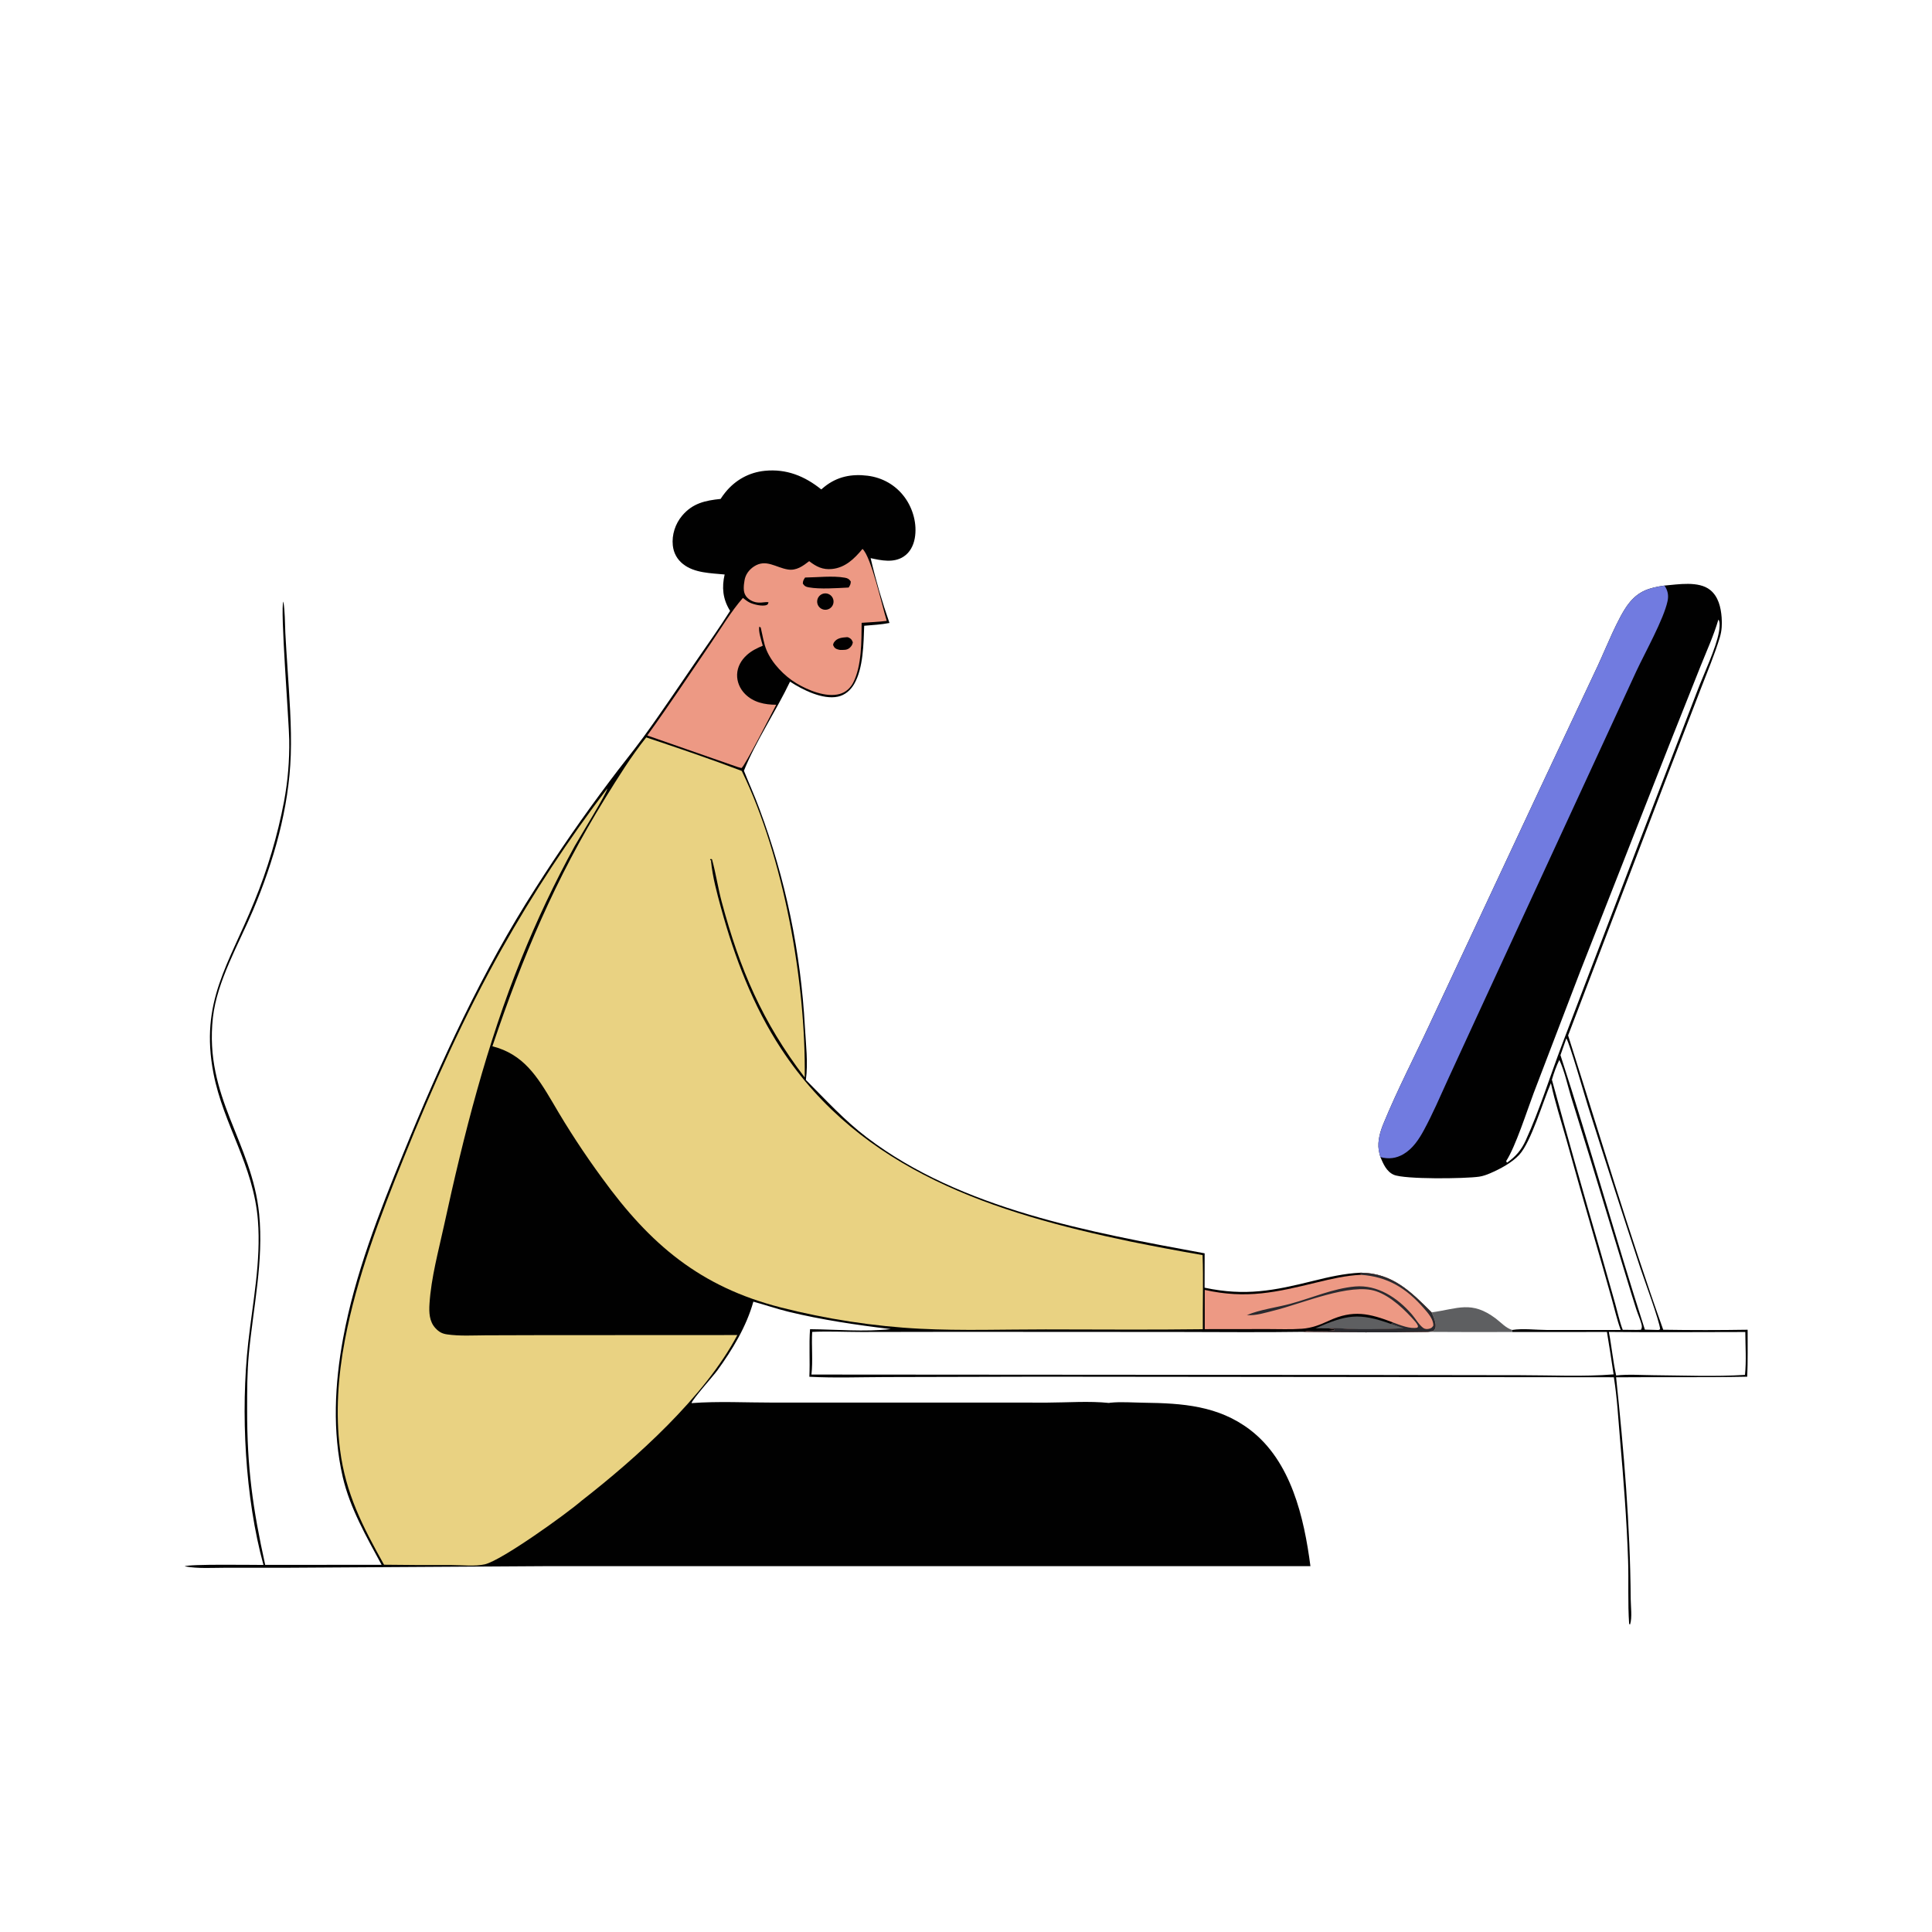 <?xml version="1.0" encoding="utf-8" ?>
<svg xmlns="http://www.w3.org/2000/svg" xmlns:xlink="http://www.w3.org/1999/xlink" width="1024" height="1024">
	<g>
		<path fill="#010101" d="M381.927 264.441C382.722 263.215 383.551 262.059 384.473 260.923C389.739 254.441 396.996 250.371 405.345 249.537C416.808 248.391 426.508 252.326 435.289 259.399C435.853 258.899 436.43 258.425 437.02 257.956C443.773 252.579 451.365 251.086 459.81 252.138C467.696 253.121 474.649 257.046 479.403 263.447C483.935 269.55 486.216 277.825 484.836 285.367C484.126 289.247 482.258 292.862 478.879 295.05C473.639 298.443 467.132 297.076 461.454 295.826C464.113 307.26 467.552 319.111 471.437 330.189C467.061 331.054 462.485 331.261 458.044 331.669C457.691 341.229 457.581 354.053 452.774 362.459C450.863 365.799 447.938 368.402 444.113 369.236C436.067 370.989 425.277 365.576 418.741 361.282C411.416 376.674 400.328 393.294 394.297 408.5C396.967 415.237 399.982 421.796 402.473 428.616Q405.065 435.564 407.393 442.605Q409.72 449.647 411.779 456.771Q413.839 463.895 415.627 471.092Q417.415 478.289 418.929 485.549Q420.444 492.809 421.683 500.12Q422.921 507.432 423.882 514.786Q424.844 522.139 425.526 529.523Q426.208 536.908 426.61 544.313C427.134 553.392 428.358 563.387 427.132 572.375C437.726 582.984 447.434 593.712 459.442 602.846C509.544 640.955 577.964 653.095 638.487 664.287L638.451 682.511C660.131 687.077 675.089 684.1 696.077 678.891C704.414 676.822 712.562 674.946 721.181 674.559C738.041 674.786 747.596 684.423 758.804 695.592C759.736 697.815 761.758 702.005 760.607 704.304C760.368 704.782 760.073 705.068 759.728 705.451C758.769 705.621 757.814 705.791 756.85 705.934C734.85 706.367 712.723 706.133 690.716 705.895C668.43 706.236 646.106 705.972 623.816 705.961L506.439 705.899L456.465 705.979C447.832 705.973 439.09 705.516 430.475 705.937C430.047 713.353 430.934 721.22 430.082 728.544L712.353 728.742L806.026 728.883C822.265 728.886 839.069 729.739 855.248 728.454Q853.577 717.196 851.712 705.968L801.507 705.99L801.54 704.898C807.166 704.005 814.087 704.889 819.886 704.919L859.005 704.923C857.064 699.619 855.783 693.862 854.249 688.414Q849.733 672.269 845.045 656.173Q837.445 630.091 830.184 603.912C827.409 594.057 824.138 584.08 822.014 574.078C817.814 583.705 811.53 605.301 805.191 612.113C801.292 616.303 795.048 619.611 789.843 621.847C787.985 622.646 786.011 623.361 784.006 623.657C776.563 624.757 744.365 625.154 738.694 622.639C734.861 620.94 733.172 616.882 731.644 613.284C731.304 612.05 730.952 610.8 730.762 609.533C730.056 604.804 731.492 599.867 733.274 595.524C740.639 577.575 749.765 560.084 757.933 542.466L815.78 418.919L846.819 352.933C851.003 344.014 857.504 327.327 863.105 320.08C868.408 313.218 873.997 311.561 882.213 310.361C889.454 309.754 900.324 307.812 906.413 312.682C910.763 316.161 912.106 321.927 912.506 327.227C912.777 330.819 912.601 334.312 911.558 337.781C908.785 347.002 904.909 356.051 901.464 365.045L882.506 414.248L831.129 548.81C847.646 600.843 863.238 653.348 881.541 704.792Q903.91 705.15 926.279 704.785C926.258 713.067 926.433 721.415 926.064 729.687C902.904 730.142 879.731 729.804 856.569 730.001C860.659 768.949 864.026 808.248 864.305 847.428C864.333 851.376 865.16 857.363 863.976 860.994L863.485 860.747C862.681 849.511 863.302 838.118 862.917 826.851C862.188 805.534 860.512 784.138 858.653 762.892C857.7 752.008 857.125 740.756 855.376 729.978L550.967 729.68L469.371 729.877C455.976 729.903 442.343 730.421 428.975 729.712C429.365 721.315 428.736 712.876 429.329 704.5C443.374 704.624 458.168 706.031 472.122 704.446C453.915 702.247 435.658 699.572 417.825 695.233C411.565 693.71 405.502 691.585 399.295 689.903C395.625 703.084 388.205 715.332 380.206 726.365C378.213 729.113 367.101 741.513 366.508 743.683C380.736 742.602 395.436 743.415 409.714 743.401L495.063 743.404L555.278 743.411C565.809 743.376 577.334 742.49 587.782 743.595C588.012 743.553 588.239 743.493 588.472 743.469C594.246 742.885 600.53 743.4 606.337 743.474C626.643 743.734 645.759 745.01 662.553 757.819C684.333 774.432 691.194 804.335 694.558 830.108L288.693 830.103L152 830.94L120.018 830.935C112.769 830.937 105.062 831.51 97.916 830.202C99.681 828.906 134.54 829.472 139.634 829.449C129.877 793.829 127.455 748.347 131.563 711.618C133.951 690.269 138.402 668.399 136.704 646.854C134.394 617.528 118.443 596.306 113.151 568.922C105.787 530.81 121.359 511.114 134.708 478.03Q140.009 465.147 143.98 451.794Q147.951 438.441 150.552 424.755Q152.05 416.69 152.738 408.517Q153.426 400.343 153.298 392.141C153.249 383.664 148.365 321.531 150.195 318.843C151.092 324.396 150.961 329.773 151.228 335.368C151.518 341.438 151.972 347.506 152.356 353.572C153.329 368.99 154.617 384.631 154.116 400.085C153.202 428.275 145.041 456.65 134.094 482.505C126.515 500.407 115.002 520.061 112.848 539.304C108.139 581.371 133.571 605.401 137.348 643.42C139.819 668.296 134.202 692.986 131.89 717.665C130.971 727.481 130.991 737.151 130.98 747.001C130.946 777.888 133.915 799.273 140.561 829.417L202.259 829.383C194.308 814.683 185.434 799.239 181.658 782.851C176.107 758.753 177.399 733.491 181.851 709.33C188.071 675.569 200.883 642.929 213.802 611.247C233.52 562.889 255.603 514.689 283.896 470.667Q302.399 441.576 323.134 414.031C328.947 406.196 335.175 398.672 340.932 390.799C350.701 377.44 359.89 363.585 369.267 349.942C375.225 341.275 381.381 332.675 386.967 323.765C386.886 323.638 386.801 323.513 386.723 323.384C383.083 317.346 382.514 311.275 384.075 304.494C376.741 303.76 368.095 303.765 362.044 298.983C358.877 296.479 357.021 293.098 356.598 289.08C356.005 283.458 357.921 277.607 361.552 273.309C367.133 266.702 373.77 265.286 381.927 264.441ZM871.815 704.731L879.05 704.921L879.922 704.549C879.503 699.9 871.437 678.226 869.481 672.279Q855.281 629.305 841.616 586.158C840.136 581.464 831.789 552.429 830.192 550.363L827.076 559.249C842.772 607.477 856.296 656.438 871.815 704.731ZM910.775 328.421C908.286 336.924 904.478 345.208 901.188 353.448L884.926 394.309L837.436 515.148L812.824 579.492C809.294 588.864 803.323 607.603 798.337 615.337C798.609 616.125 798.406 615.863 798.767 616.232C803.397 612.988 806.315 609.576 808.667 604.427C816.178 587.987 821.574 570.279 828.006 553.375L868.937 446.049L899.717 365.931C903.051 357.13 909.522 343.674 911.077 334.928C911.356 333.361 911.797 329.918 910.926 328.586C910.886 328.523 910.825 328.476 910.775 328.421ZM924.876 728.715C925.654 721.319 925.098 713.44 925.045 705.991C900.945 706.011 876.825 706.209 852.727 705.952C854.217 713.586 854.897 721.436 856.588 729.016C863.066 728.313 869.771 728.832 876.29 728.884C892.326 729.013 908.895 729.712 924.876 728.715ZM826.484 561.755C824.857 565.143 823.595 568.649 822.54 572.256Q835.114 618.324 848.488 664.167L856.049 690.847C857.345 695.448 858.379 700.369 860.078 704.827L867.625 704.893L869.761 704.805C870.364 703.627 870.322 702.961 869.972 701.672C869.277 699.109 868.113 696.571 867.284 694.031C865.373 688.179 863.616 682.267 861.805 676.383L842.872 614.192L832.706 581.404C830.772 575.001 829.272 567.789 826.484 561.755Z"/>
		<path fill="#717BE0" d="M731.644 613.284C731.304 612.05 730.952 610.8 730.762 609.533C730.056 604.804 731.492 599.867 733.274 595.524C740.639 577.575 749.765 560.084 757.933 542.466L815.78 418.919L846.819 352.933C851.003 344.014 857.504 327.327 863.105 320.08C868.408 313.218 873.997 311.561 882.213 310.361C883.969 312.939 884.495 315.514 883.843 318.59C881.817 328.146 871.918 345.856 867.352 355.619L836.348 422.786L783.221 537.843L767.295 572.432C763.239 581.324 759.335 590.443 754.681 599.029C752.037 603.908 748.801 608.796 743.918 611.686C740.004 614.002 735.987 614.455 731.644 613.284Z"/>
		<path fill="#ED9984" d="M721.181 674.559C738.041 674.786 747.596 684.423 758.804 695.592C759.736 697.815 761.758 702.005 760.607 704.304C760.368 704.782 760.073 705.068 759.728 705.451C758.769 705.621 757.814 705.791 756.85 705.934C734.85 706.367 712.723 706.133 690.716 705.895C696.157 704.652 701.934 706.009 707.41 704.988L707.071 704.485L703.991 704.038C709.294 703.745 714.88 704.407 720.217 704.49C728.086 704.611 735.999 704.225 743.867 704.019L737.261 701.725L738.46 700.981C725.742 696.079 717.159 694.083 704.384 699.991C699.686 702.165 695.343 703.873 690.101 704.26C684.117 704.701 677.958 704.43 671.957 704.434L638.538 704.474L638.531 683.672C660.682 688.632 676.546 684.918 697.889 679.728C705.632 677.845 713.298 676.061 721.288 675.678L721.181 674.559Z"/>
		<path fill="#2A2A2F" d="M721.181 674.559C738.041 674.786 747.596 684.423 758.804 695.592C759.736 697.815 761.758 702.005 760.607 704.304C760.368 704.782 760.073 705.068 759.728 705.451C758.769 705.621 757.814 705.791 756.85 705.934C734.85 706.367 712.723 706.133 690.716 705.895C696.157 704.652 701.934 706.009 707.41 704.988L707.071 704.485L703.991 704.038C709.294 703.745 714.88 704.407 720.217 704.49C728.086 704.611 735.999 704.225 743.867 704.019L737.261 701.725L738.46 700.981C742.076 702.3 747.433 704.55 751.28 703.662L751.607 702.884C751.249 702.037 750.894 701.405 750.289 700.701C744.929 694.463 737.245 687.037 729.334 684.371C715.797 679.81 690.131 690.919 675.776 694.476C671.227 695.604 665.507 697.489 660.86 697.02C667.962 694.051 676.493 693.036 683.969 691.021C695.181 687.999 706.575 682.889 718.189 681.872C730.129 680.827 740.722 687.867 748.289 696.6C750.208 698.815 751.98 702.054 754.307 703.809C755.174 704.463 756.364 704.552 757.412 704.281C758.727 703.941 758.999 703.666 759.685 702.606C759.794 699.183 756.858 695.919 754.711 693.454C745.426 682.791 735.468 676.631 721.288 675.678L721.181 674.559Z"/>
		<path fill="#5E5F61" d="M697.184 704.029C713.827 696.845 719.998 695.598 737.261 701.725L743.867 704.019C735.999 704.225 728.086 704.611 720.217 704.49C714.88 704.407 709.294 703.745 703.991 704.038L697.184 704.029Z"/>
		<path fill="#E9D282" d="M342.522 390.841C359.429 396.496 376.481 402.254 393.138 408.601C415.376 454.267 427.173 520.427 426.519 571.063C404.109 541.771 392.076 513.606 382.539 478.044C380.542 470.599 379.439 462.923 377.399 455.519L376.752 455.199L376.325 455.775L377.04 456.193L376.869 456.534C377.685 464.847 379.971 473.268 382.177 481.311C389.336 507.405 399.11 533.138 414.011 555.862C456.461 620.596 527.016 642.945 599.109 658.031Q618.199 661.899 637.389 665.236C637.854 678.3 637.411 691.434 637.514 704.511C609.77 704.876 581.979 704.624 554.231 704.606C532.149 704.593 509.737 705.386 487.71 704.262C463.176 703.011 437.671 699.067 413.867 692.979C370.969 682.009 344.589 659.503 319.212 624.52Q305.007 605.192 292.989 584.433C284.74 570.495 277.454 558.76 260.982 554.542C276.845 507.376 294.449 465.573 320.745 423.1C327.644 411.958 334.346 401.105 342.522 390.841Z"/>
		<path fill="#E9D282" d="M321.867 417.921C321.931 420 307.054 444.028 304.631 448.377Q288.731 477.316 276.381 507.94C258.008 553.272 245.74 601.677 235.372 649.409C232.428 662.963 228.512 677.157 227.641 691.017C227.353 695.6 227.493 700.429 230.825 703.985C232.684 705.968 234.301 706.876 237.002 707.263C243.684 708.221 250.678 707.777 257.414 707.741L285.867 707.657L390.799 707.608C373.535 740.362 337.077 772.962 308.266 795.406C300.399 802.239 265.9 827.074 256.931 829.13C251.709 830.327 244.894 829.509 239.47 829.505Q221.51 829.574 203.551 829.336C192.248 809.14 183.161 791.573 180.215 768.255C177.774 748.932 179.191 729.262 182.816 710.177C189.104 677.082 201.371 645.029 213.925 613.873C229.151 576.085 246.038 538.364 266.02 502.839Q278.507 480.676 292.485 459.421Q306.464 438.167 321.867 417.921Z"/>
		<path fill="#ED9984" d="M457.14 290.934C461.791 295.078 467.609 321.497 469.992 329.078C465.604 329.647 461.1 329.79 456.683 330.102C456.612 339.774 456.746 352.887 452.263 361.715C450.754 364.687 448.284 366.931 445.044 367.825C437.818 369.819 428.252 365.845 422.101 362.144C415.699 358.291 409.145 351.528 406.265 344.559C404.77 340.941 404.133 336.446 403.206 332.632L402.518 332.133L402.514 332.059C401.7 334.265 403.69 339.812 404.282 342.244C401.233 343.503 398.308 344.949 395.84 347.181C392.869 349.869 390.817 353.419 390.682 357.486C390.552 361.376 392.172 365.081 394.895 367.827C399.337 372.307 405.359 373.525 411.418 373.533C408.971 378.085 394.899 405.886 393.002 407.089L390.894 406.51L343.069 389.826C354.656 373.769 365.622 357.242 376.79 340.893C382.252 332.897 387.389 324.196 393.761 316.909C394.861 317.764 396.007 318.695 397.254 319.327C399.34 320.384 404.269 321.598 406.434 320.609C407.147 320.283 407.088 319.872 407.329 319.196C406.703 319.104 406.197 319.099 405.567 319.174C404.044 319.357 402.632 319.515 401.101 319.288C398.877 318.958 396.635 317.741 395.327 315.877C393.705 313.565 394.197 310.191 394.622 307.568C395.12 304.494 397.037 301.95 399.604 300.258C405.99 296.046 411.238 300.846 417.622 301.846C422.116 302.55 425.543 300.018 428.882 297.432C432.684 300.356 436.04 302.088 441.024 301.575C448.053 300.851 452.886 296.08 457.14 290.934Z"/>
		<path fill="#010101" d="M426.711 306.102C433.286 306.032 441.347 305.058 447.76 306.186C449.347 306.465 450.045 306.884 450.933 308.205C450.861 309.735 450.62 310.074 449.813 311.402C443.627 311.713 434.601 312.38 428.653 311.304C427.066 311.017 426.392 310.658 425.516 309.317C425.545 307.837 425.928 307.295 426.711 306.102Z"/>
		<path fill="#010101" d="M435.958 314.774Q436.154 314.702 436.355 314.65Q436.557 314.597 436.763 314.564Q436.969 314.531 437.177 314.518Q437.385 314.504 437.593 314.511Q437.801 314.518 438.008 314.544Q438.215 314.571 438.418 314.618Q438.621 314.664 438.819 314.73Q439.017 314.795 439.207 314.879Q439.398 314.964 439.58 315.066Q439.761 315.168 439.932 315.287Q440.103 315.406 440.262 315.541Q440.421 315.676 440.566 315.826Q440.711 315.975 440.842 316.138Q440.972 316.301 441.086 316.475Q441.2 316.65 441.297 316.834Q441.393 317.019 441.472 317.212Q441.551 317.405 441.61 317.605Q441.67 317.804 441.711 318.009Q441.751 318.213 441.772 318.421Q441.792 318.628 441.793 318.837Q441.793 319.045 441.774 319.253Q441.755 319.46 441.716 319.665Q441.676 319.87 441.618 320.07Q441.559 320.27 441.482 320.463Q441.404 320.657 441.309 320.842Q441.213 321.027 441.1 321.202Q440.987 321.377 440.858 321.541Q440.729 321.704 440.584 321.855Q440.44 322.005 440.282 322.141Q440.124 322.277 439.954 322.397Q439.783 322.517 439.602 322.62Q439.421 322.724 439.231 322.809Q438.966 322.928 438.687 323.011Q438.408 323.094 438.12 323.138Q437.833 323.183 437.542 323.189Q437.251 323.195 436.962 323.162Q436.673 323.129 436.391 323.058Q436.108 322.987 435.838 322.879Q435.568 322.77 435.315 322.627Q435.062 322.484 434.83 322.308Q434.598 322.132 434.392 321.927Q434.185 321.722 434.008 321.491Q433.831 321.26 433.686 321.008Q433.542 320.756 433.432 320.486Q433.322 320.217 433.249 319.935Q433.177 319.653 433.142 319.364Q433.107 319.076 433.112 318.785Q433.116 318.494 433.159 318.206Q433.202 317.918 433.283 317.639Q433.364 317.36 433.482 317.094Q433.6 316.828 433.752 316.58Q433.904 316.332 434.088 316.106Q434.272 315.881 434.484 315.682Q434.696 315.483 434.933 315.314Q435.17 315.145 435.428 315.01Q435.685 314.874 435.958 314.774Z"/>
		<path fill="#010101" d="M449.001 337.701C449.419 337.778 449.558 337.78 449.987 337.994C451.191 338.593 451.593 339.257 452.018 340.466C451.786 341.713 451.38 342.364 450.492 343.235C449 344.698 447.183 344.459 445.238 344.475C444.759 344.372 443.961 344.221 443.529 344.035C442.297 343.506 442.086 342.981 441.553 341.855C441.646 341.398 441.696 340.986 441.96 340.574C443.578 338.052 446.338 337.922 449.001 337.701Z"/>
		<path fill="#5E5F61" d="M758.804 695.592C772.814 693.617 779.938 689.226 792.733 698.797C795.472 700.847 798.221 704.007 801.54 704.898L801.507 705.99Q779.178 706.075 756.85 705.934C757.814 705.791 758.769 705.621 759.728 705.451C760.073 705.068 760.368 704.782 760.607 704.304C761.758 702.005 759.736 697.815 758.804 695.592Z"/>
	</g>
	<g/>
</svg>
